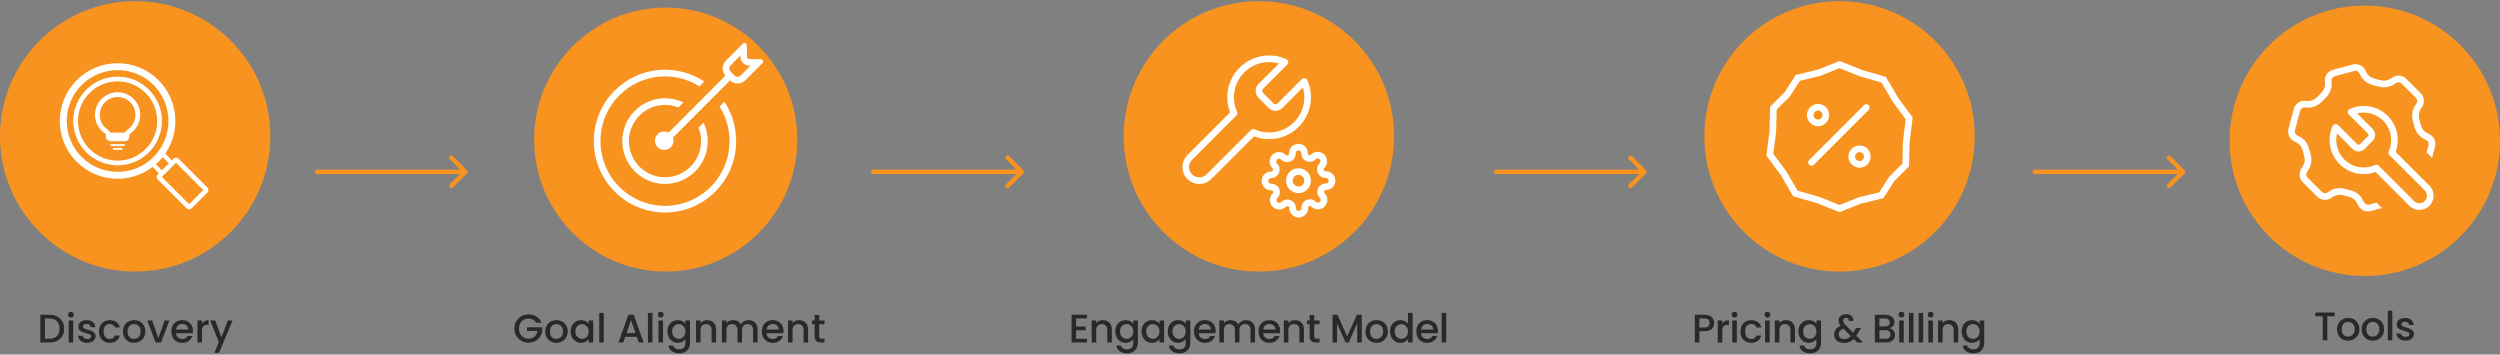 <svg width="1128" height="160" viewBox="0 0 1128 160" fill="none" xmlns="http://www.w3.org/2000/svg">
<rect x="0" y="0" width="1128" height="160" fill="#808080" stroke="none"/>
<circle cx="61" cy="61.525" r="61" fill="#F89320"/>
<path d="M76.514 54.589C76.514 67.54 66.015 78.039 53.064 78.039C40.113 78.039 29.614 67.54 29.614 54.589C29.614 41.638 40.113 31.139 53.064 31.139C66.015 31.139 76.514 41.638 76.514 54.589ZM53.064 80.153C67.182 80.153 78.628 68.708 78.628 54.589C78.628 40.471 67.182 29.025 53.064 29.025C38.945 29.025 27.5 40.471 27.5 54.589C27.5 68.708 38.945 80.153 53.064 80.153Z" fill="white" stroke="white"/>
<path d="M71.194 54.589C71.194 64.602 63.077 72.719 53.064 72.719C43.051 72.719 34.934 64.602 34.934 54.589C34.934 44.576 43.051 36.459 53.064 36.459C63.077 36.459 71.194 44.576 71.194 54.589ZM53.064 74.333C63.968 74.333 72.808 65.493 72.808 54.589C72.808 43.684 63.968 34.845 53.064 34.845C42.159 34.845 33.32 43.684 33.32 54.589C33.32 65.493 42.159 74.333 53.064 74.333Z" fill="white" stroke="white" stroke-width="0.5"/>
<path d="M85.335 92.484L72.692 79.841L79.428 73.105L92.071 85.748L85.335 92.484ZM71.374 78.876C70.842 79.409 70.842 80.273 71.374 80.805L84.371 93.802C84.904 94.335 85.767 94.335 86.3 93.802L93.389 86.713C93.922 86.18 93.922 85.317 93.389 84.784L80.392 71.787C79.86 71.255 78.996 71.255 78.463 71.787L71.374 78.876Z" fill="white" stroke="white" stroke-width="0.5"/>
<path d="M68.936 73.004L68.794 72.863L68.653 73.004L67.865 73.792L67.724 73.934L67.865 74.075L72.679 78.889L72.82 79.03L72.962 78.889L73.75 78.101L73.891 77.96L73.75 77.818L68.936 73.004ZM77.18 74.388L77.322 74.529L77.463 74.388L78.251 73.6L78.392 73.459L78.251 73.317L73.437 68.503L73.295 68.362L73.154 68.503L72.366 69.291L72.225 69.433L72.366 69.574L77.18 74.388Z" fill="white" stroke="white" stroke-width="0.4"/>
<path fill-rule="evenodd" clip-rule="evenodd" d="M57.94 59.092C60.288 57.517 61.831 54.841 61.831 51.804C61.831 46.962 57.906 43.037 53.064 43.037C48.222 43.037 44.297 46.962 44.297 51.804C44.297 54.841 45.84 57.517 48.188 59.092C48.778 59.487 49.206 60.157 49.206 60.934V61.624C49.206 62.011 49.52 62.325 49.908 62.325H56.22C56.607 62.325 56.922 62.011 56.922 61.624V60.934C56.922 60.157 57.35 59.487 57.94 59.092ZM58.331 59.674C57.906 59.959 57.623 60.423 57.623 60.934V61.624C57.623 62.398 56.995 63.026 56.22 63.026H49.908C49.133 63.026 48.505 62.398 48.505 61.624V60.934C48.505 60.423 48.222 59.959 47.797 59.674C45.263 57.975 43.595 55.084 43.595 51.804C43.595 46.575 47.835 42.336 53.064 42.336C58.293 42.336 62.532 46.575 62.532 51.804C62.532 55.084 60.865 57.975 58.331 59.674Z" fill="white"/>
<path d="M58.594 60.067C58.281 60.277 58.096 60.603 58.096 60.935V61.624C58.096 62.66 57.256 63.499 56.22 63.499H49.908C48.872 63.499 48.032 62.66 48.032 61.624V60.935C48.032 60.603 47.847 60.277 47.534 60.067M58.594 60.067H47.534M58.594 60.067C61.254 58.284 63.005 55.249 63.005 51.805C63.005 46.314 58.554 41.863 53.064 41.863C47.574 41.863 43.123 46.314 43.123 51.805C43.123 55.249 44.875 58.284 47.534 60.067M58.594 60.067H47.534M47.936 59.467L47.812 59.652L47.936 59.467C45.469 57.812 43.846 54.998 43.846 51.805C43.846 46.713 47.973 42.586 53.064 42.586C58.155 42.586 62.283 46.713 62.283 51.805C62.283 54.998 60.659 57.812 58.192 59.467C57.708 59.791 57.373 60.328 57.373 60.935V61.624C57.373 62.261 56.857 62.777 56.22 62.777H49.908C49.271 62.777 48.755 62.261 48.755 61.624V60.935C48.755 60.328 48.42 59.791 47.936 59.467ZM61.358 51.805C61.358 54.677 59.9 57.209 57.677 58.699C56.976 59.169 56.449 59.976 56.449 60.935V61.624C56.449 61.75 56.346 61.852 56.22 61.852H49.908C49.782 61.852 49.679 61.75 49.679 61.624V60.935C49.679 59.976 49.152 59.169 48.451 58.699C46.228 57.209 44.77 54.677 44.77 51.805C44.77 47.224 48.483 43.51 53.064 43.51C57.645 43.51 61.358 47.224 61.358 51.805ZM58.08 59.299C60.494 57.681 62.081 54.928 62.081 51.805C62.081 46.825 58.044 42.787 53.064 42.787C48.084 42.787 44.047 46.825 44.047 51.805C44.047 54.928 45.634 57.681 48.048 59.299C48.58 59.656 48.956 60.252 48.956 60.935V61.624C48.956 62.149 49.382 62.575 49.908 62.575H56.22C56.746 62.575 57.172 62.149 57.172 61.624V60.935C57.172 60.252 57.548 59.656 58.08 59.299Z" fill="white" stroke="white" stroke-width="0.5"/>
<path fill-rule="evenodd" clip-rule="evenodd" d="M49.908 65.43C49.908 65.236 50.065 65.079 50.258 65.079H55.87C56.063 65.079 56.22 65.236 56.22 65.43C56.22 65.624 56.063 65.781 55.87 65.781H50.258C50.065 65.781 49.908 65.624 49.908 65.43Z" fill="white"/>
<path fill-rule="evenodd" clip-rule="evenodd" d="M49.796 65.429C49.796 65.174 50.003 64.967 50.258 64.967H55.87C56.125 64.967 56.332 65.174 56.332 65.429C56.332 65.684 56.125 65.891 55.87 65.891H50.258C50.003 65.891 49.796 65.684 49.796 65.429ZM50.258 65.19C50.126 65.19 50.019 65.297 50.019 65.429C50.019 65.561 50.126 65.668 50.258 65.668H55.87C56.002 65.668 56.109 65.561 56.109 65.429C56.109 65.297 56.002 65.19 55.87 65.19H50.258Z" fill="white"/>
<path fill-rule="evenodd" clip-rule="evenodd" d="M50.96 67.183C50.96 66.989 51.117 66.832 51.311 66.832H54.818C55.011 66.832 55.168 66.989 55.168 67.183C55.168 67.376 55.011 67.533 54.818 67.533H51.311C51.117 67.533 50.96 67.376 50.96 67.183Z" fill="white"/>
<path fill-rule="evenodd" clip-rule="evenodd" d="M50.849 67.182C50.849 66.927 51.056 66.72 51.311 66.72H54.818C55.073 66.72 55.28 66.927 55.28 67.182C55.28 67.437 55.073 67.644 54.818 67.644H51.311C51.056 67.644 50.849 67.437 50.849 67.182ZM51.311 66.942C51.179 66.942 51.071 67.05 51.071 67.182C51.071 67.314 51.179 67.421 51.311 67.421H54.818C54.95 67.421 55.057 67.314 55.057 67.182C55.057 67.05 54.95 66.942 54.818 66.942H51.311Z" fill="white"/>
<path d="M22.306 142.015C23.638 142.015 24.802 142.273 25.798 142.789C26.806 143.293 27.58 144.025 28.12 144.985C28.672 145.933 28.948 147.043 28.948 148.315C28.948 149.587 28.672 150.691 28.12 151.627C27.58 152.563 26.806 153.283 25.798 153.787C24.802 154.279 23.638 154.525 22.306 154.525H18.22V142.015H22.306ZM22.306 152.851C23.77 152.851 24.892 152.455 25.672 151.663C26.452 150.871 26.842 149.755 26.842 148.315C26.842 146.863 26.452 145.729 25.672 144.913C24.892 144.097 23.77 143.689 22.306 143.689H20.272V152.851H22.306ZM32.026 143.293C31.654 143.293 31.342 143.167 31.09 142.915C30.838 142.663 30.712 142.351 30.712 141.979C30.712 141.607 30.838 141.295 31.09 141.043C31.342 140.791 31.654 140.665 32.026 140.665C32.386 140.665 32.692 140.791 32.944 141.043C33.196 141.295 33.322 141.607 33.322 141.979C33.322 142.351 33.196 142.663 32.944 142.915C32.692 143.167 32.386 143.293 32.026 143.293ZM33.034 144.607V154.525H30.982V144.607H33.034ZM39.328 154.687C38.548 154.687 37.846 154.549 37.222 154.273C36.61 153.985 36.124 153.601 35.764 153.121C35.404 152.629 35.212 152.083 35.188 151.483H37.312C37.348 151.903 37.546 152.257 37.906 152.545C38.278 152.821 38.74 152.959 39.292 152.959C39.868 152.959 40.312 152.851 40.624 152.635C40.948 152.407 41.11 152.119 41.11 151.771C41.11 151.399 40.93 151.123 40.57 150.943C40.222 150.763 39.664 150.565 38.896 150.349C38.152 150.145 37.546 149.947 37.078 149.755C36.61 149.563 36.202 149.269 35.854 148.873C35.518 148.477 35.35 147.955 35.35 147.307C35.35 146.779 35.506 146.299 35.818 145.867C36.13 145.423 36.574 145.075 37.15 144.823C37.738 144.571 38.41 144.445 39.166 144.445C40.294 144.445 41.2 144.733 41.884 145.309C42.58 145.873 42.952 146.647 43 147.631H40.948C40.912 147.187 40.732 146.833 40.408 146.569C40.084 146.305 39.646 146.173 39.094 146.173C38.554 146.173 38.14 146.275 37.852 146.479C37.564 146.683 37.42 146.953 37.42 147.289C37.42 147.553 37.516 147.775 37.708 147.955C37.9 148.135 38.134 148.279 38.41 148.387C38.686 148.483 39.094 148.609 39.634 148.765C40.354 148.957 40.942 149.155 41.398 149.359C41.866 149.551 42.268 149.839 42.604 150.223C42.94 150.607 43.114 151.117 43.126 151.753C43.126 152.317 42.97 152.821 42.658 153.265C42.346 153.709 41.902 154.057 41.326 154.309C40.762 154.561 40.096 154.687 39.328 154.687ZM44.659 149.557C44.659 148.537 44.863 147.643 45.271 146.875C45.691 146.095 46.267 145.495 46.999 145.075C47.731 144.655 48.571 144.445 49.519 144.445C50.719 144.445 51.709 144.733 52.489 145.309C53.281 145.873 53.815 146.683 54.091 147.739H51.877C51.697 147.247 51.409 146.863 51.013 146.587C50.617 146.311 50.119 146.173 49.519 146.173C48.679 146.173 48.007 146.473 47.503 147.073C47.011 147.661 46.765 148.489 46.765 149.557C46.765 150.625 47.011 151.459 47.503 152.059C48.007 152.659 48.679 152.959 49.519 152.959C50.707 152.959 51.493 152.437 51.877 151.393H54.091C53.803 152.401 53.263 153.205 52.471 153.805C51.679 154.393 50.695 154.687 49.519 154.687C48.571 154.687 47.731 154.477 46.999 154.057C46.267 153.625 45.691 153.025 45.271 152.257C44.863 151.477 44.659 150.577 44.659 149.557ZM60.438 154.687C59.502 154.687 58.656 154.477 57.9 154.057C57.144 153.625 56.55 153.025 56.118 152.257C55.686 151.477 55.47 150.577 55.47 149.557C55.47 148.549 55.692 147.655 56.136 146.875C56.58 146.095 57.186 145.495 57.954 145.075C58.722 144.655 59.58 144.445 60.528 144.445C61.476 144.445 62.334 144.655 63.102 145.075C63.87 145.495 64.476 146.095 64.92 146.875C65.364 147.655 65.586 148.549 65.586 149.557C65.586 150.565 65.358 151.459 64.902 152.239C64.446 153.019 63.822 153.625 63.03 154.057C62.25 154.477 61.386 154.687 60.438 154.687ZM60.438 152.905C60.966 152.905 61.458 152.779 61.914 152.527C62.382 152.275 62.76 151.897 63.048 151.393C63.336 150.889 63.48 150.277 63.48 149.557C63.48 148.837 63.342 148.231 63.066 147.739C62.79 147.235 62.424 146.857 61.968 146.605C61.512 146.353 61.02 146.227 60.492 146.227C59.964 146.227 59.472 146.353 59.016 146.605C58.572 146.857 58.218 147.235 57.954 147.739C57.69 148.231 57.558 148.837 57.558 149.557C57.558 150.625 57.828 151.453 58.368 152.041C58.92 152.617 59.61 152.905 60.438 152.905ZM71.449 152.689L74.257 144.607H76.435L72.655 154.525H70.207L66.445 144.607H68.641L71.449 152.689ZM87.076 149.323C87.076 149.695 87.052 150.031 87.004 150.331H79.426C79.486 151.123 79.78 151.759 80.308 152.239C80.836 152.719 81.484 152.959 82.252 152.959C83.356 152.959 84.136 152.497 84.592 151.573H86.806C86.506 152.485 85.96 153.235 85.168 153.823C84.388 154.399 83.416 154.687 82.252 154.687C81.304 154.687 80.452 154.477 79.696 154.057C78.952 153.625 78.364 153.025 77.932 152.257C77.512 151.477 77.302 150.577 77.302 149.557C77.302 148.537 77.506 147.643 77.914 146.875C78.334 146.095 78.916 145.495 79.66 145.075C80.416 144.655 81.28 144.445 82.252 144.445C83.188 144.445 84.022 144.649 84.754 145.057C85.486 145.465 86.056 146.041 86.464 146.785C86.872 147.517 87.076 148.363 87.076 149.323ZM84.934 148.675C84.922 147.919 84.652 147.313 84.124 146.857C83.596 146.401 82.942 146.173 82.162 146.173C81.454 146.173 80.848 146.401 80.344 146.857C79.84 147.301 79.54 147.907 79.444 148.675H84.934ZM91.147 146.047C91.447 145.543 91.843 145.153 92.335 144.877C92.839 144.589 93.433 144.445 94.117 144.445V146.569H93.595C92.791 146.569 92.179 146.773 91.759 147.181C91.351 147.589 91.147 148.297 91.147 149.305V154.525H89.095V144.607H91.147V146.047ZM104.931 144.607L98.847 159.187H96.723L98.739 154.363L94.833 144.607H97.119L99.909 152.167L102.807 144.607H104.931Z" fill="#292929"/>
<ellipse cx="300.369" cy="62.977" rx="59.37" ry="59.547" fill="#F89320"/>
<path fill-rule="evenodd" clip-rule="evenodd" d="M329.651 32.321L331.393 34.067C332.172 34.849 333.437 34.849 334.217 34.067L338.632 29.639L337.966 29.62C335.848 29.561 334.144 27.852 334.085 25.727L334.067 25.059L329.651 29.488C328.872 30.27 328.872 31.538 329.651 32.321ZM333.952 20.926L327.533 27.363C325.675 29.227 325.588 32.193 327.271 34.161L301.697 59.811C300.113 58.942 298.086 59.181 296.744 60.526C295.114 62.161 295.114 64.812 296.744 66.448C298.375 68.083 301.018 68.083 302.648 66.448C303.818 65.275 304.148 63.579 303.64 62.111L329.38 36.294C331.337 38.146 334.42 38.112 336.335 36.191L342.753 29.754L342.804 29.703L343.283 29.223L344.029 28.474C344.649 27.853 344.227 26.789 343.351 26.765L342.296 26.735L341.619 26.716L341.547 26.714L338.05 26.616C337.52 26.602 337.094 26.175 337.08 25.643L336.982 22.135L336.98 22.064L336.961 21.385L336.932 20.326C336.907 19.448 335.847 19.025 335.227 19.646L334.481 20.395L334.002 20.875L333.952 20.926ZM277.336 40.888C288.324 29.868 305.291 28.501 317.761 36.788L315.595 38.961C304.339 31.82 289.267 33.171 279.454 43.013C268.081 54.42 268.081 72.914 279.454 84.321C290.827 95.728 309.267 95.728 320.64 84.321C330.453 74.48 331.799 59.362 324.68 48.072L326.846 45.899C335.108 58.407 333.746 75.425 322.758 86.446C310.215 99.026 289.879 99.026 277.336 86.446C264.793 73.865 264.793 53.468 277.336 40.888ZM286.421 49.998C292.354 44.047 301.194 42.788 308.357 46.22L306.083 48.501C300.224 46.158 293.282 47.366 288.539 52.123C282.183 58.498 282.183 68.834 288.539 75.208C294.895 81.583 305.2 81.583 311.556 75.208C316.298 70.452 317.502 63.489 315.167 57.613L317.441 55.332C320.863 62.517 319.607 71.382 313.674 77.333C306.148 84.881 293.946 84.881 286.421 77.333C278.895 69.785 278.895 57.547 286.421 49.998Z" fill="white"/>
<path d="M241.828 145.615C241.504 144.991 241.054 144.523 240.478 144.211C239.902 143.887 239.236 143.725 238.48 143.725C237.652 143.725 236.914 143.911 236.266 144.283C235.618 144.655 235.108 145.183 234.736 145.867C234.376 146.551 234.196 147.343 234.196 148.243C234.196 149.143 234.376 149.941 234.736 150.637C235.108 151.321 235.618 151.849 236.266 152.221C236.914 152.593 237.652 152.779 238.48 152.779C239.596 152.779 240.502 152.467 241.198 151.843C241.894 151.219 242.32 150.373 242.476 149.305H237.778V147.667H244.672V149.269C244.54 150.241 244.192 151.135 243.628 151.951C243.076 152.767 242.35 153.421 241.45 153.913C240.562 154.393 239.572 154.633 238.48 154.633C237.304 154.633 236.23 154.363 235.258 153.823C234.286 153.271 233.512 152.509 232.936 151.537C232.372 150.565 232.09 149.467 232.09 148.243C232.09 147.019 232.372 145.921 232.936 144.949C233.512 143.977 234.286 143.221 235.258 142.681C236.242 142.129 237.316 141.853 238.48 141.853C239.812 141.853 240.994 142.183 242.026 142.843C243.07 143.491 243.826 144.415 244.294 145.615H241.828ZM250.998 154.687C250.062 154.687 249.216 154.477 248.46 154.057C247.704 153.625 247.11 153.025 246.678 152.257C246.246 151.477 246.03 150.577 246.03 149.557C246.03 148.549 246.252 147.655 246.696 146.875C247.14 146.095 247.746 145.495 248.514 145.075C249.282 144.655 250.14 144.445 251.088 144.445C252.036 144.445 252.894 144.655 253.662 145.075C254.43 145.495 255.036 146.095 255.48 146.875C255.924 147.655 256.146 148.549 256.146 149.557C256.146 150.565 255.918 151.459 255.462 152.239C255.006 153.019 254.382 153.625 253.59 154.057C252.81 154.477 251.946 154.687 250.998 154.687ZM250.998 152.905C251.526 152.905 252.018 152.779 252.474 152.527C252.942 152.275 253.32 151.897 253.608 151.393C253.896 150.889 254.04 150.277 254.04 149.557C254.04 148.837 253.902 148.231 253.626 147.739C253.35 147.235 252.984 146.857 252.528 146.605C252.072 146.353 251.58 146.227 251.052 146.227C250.524 146.227 250.032 146.353 249.576 146.605C249.132 146.857 248.778 147.235 248.514 147.739C248.25 148.231 248.118 148.837 248.118 149.557C248.118 150.625 248.388 151.453 248.928 152.041C249.48 152.617 250.17 152.905 250.998 152.905ZM257.49 149.521C257.49 148.525 257.694 147.643 258.102 146.875C258.522 146.107 259.086 145.513 259.794 145.093C260.514 144.661 261.306 144.445 262.17 144.445C262.95 144.445 263.628 144.601 264.204 144.913C264.792 145.213 265.26 145.591 265.608 146.047V144.607H267.678V154.525H265.608V153.049C265.26 153.517 264.786 153.907 264.186 154.219C263.586 154.531 262.902 154.687 262.134 154.687C261.282 154.687 260.502 154.471 259.794 154.039C259.086 153.595 258.522 152.983 258.102 152.203C257.694 151.411 257.49 150.517 257.49 149.521ZM265.608 149.557C265.608 148.873 265.464 148.279 265.176 147.775C264.9 147.271 264.534 146.887 264.078 146.623C263.622 146.359 263.13 146.227 262.602 146.227C262.074 146.227 261.582 146.359 261.126 146.623C260.67 146.875 260.298 147.253 260.01 147.757C259.734 148.249 259.596 148.837 259.596 149.521C259.596 150.205 259.734 150.805 260.01 151.321C260.298 151.837 260.67 152.233 261.126 152.509C261.594 152.773 262.086 152.905 262.602 152.905C263.13 152.905 263.622 152.773 264.078 152.509C264.534 152.245 264.9 151.861 265.176 151.357C265.464 150.841 265.608 150.241 265.608 149.557ZM272.425 141.205V154.525H270.373V141.205H272.425ZM287.337 151.969H282.099L281.199 154.525H279.057L283.539 141.997H285.915L290.397 154.525H288.237L287.337 151.969ZM286.761 150.295L284.727 144.481L282.675 150.295H286.761ZM294.398 141.205V154.525H292.346V141.205H294.398ZM298.136 143.293C297.764 143.293 297.452 143.167 297.2 142.915C296.948 142.663 296.822 142.351 296.822 141.979C296.822 141.607 296.948 141.295 297.2 141.043C297.452 140.791 297.764 140.665 298.136 140.665C298.496 140.665 298.802 140.791 299.054 141.043C299.306 141.295 299.432 141.607 299.432 141.979C299.432 142.351 299.306 142.663 299.054 142.915C298.802 143.167 298.496 143.293 298.136 143.293ZM299.144 144.607V154.525H297.092V144.607H299.144ZM305.834 144.445C306.602 144.445 307.28 144.601 307.868 144.913C308.468 145.213 308.936 145.591 309.272 146.047V144.607H311.342V154.687C311.342 155.599 311.15 156.409 310.766 157.117C310.382 157.837 309.824 158.401 309.092 158.809C308.372 159.217 307.508 159.421 306.5 159.421C305.156 159.421 304.04 159.103 303.152 158.467C302.264 157.843 301.76 156.991 301.64 155.911H303.674C303.83 156.427 304.16 156.841 304.664 157.153C305.18 157.477 305.792 157.639 306.5 157.639C307.328 157.639 307.994 157.387 308.498 156.883C309.014 156.379 309.272 155.647 309.272 154.687V153.031C308.924 153.499 308.45 153.895 307.85 154.219C307.262 154.531 306.59 154.687 305.834 154.687C304.97 154.687 304.178 154.471 303.458 154.039C302.75 153.595 302.186 152.983 301.766 152.203C301.358 151.411 301.154 150.517 301.154 149.521C301.154 148.525 301.358 147.643 301.766 146.875C302.186 146.107 302.75 145.513 303.458 145.093C304.178 144.661 304.97 144.445 305.834 144.445ZM309.272 149.557C309.272 148.873 309.128 148.279 308.84 147.775C308.564 147.271 308.198 146.887 307.742 146.623C307.286 146.359 306.794 146.227 306.266 146.227C305.738 146.227 305.246 146.359 304.79 146.623C304.334 146.875 303.962 147.253 303.674 147.757C303.398 148.249 303.26 148.837 303.26 149.521C303.26 150.205 303.398 150.805 303.674 151.321C303.962 151.837 304.334 152.233 304.79 152.509C305.258 152.773 305.75 152.905 306.266 152.905C306.794 152.905 307.286 152.773 307.742 152.509C308.198 152.245 308.564 151.861 308.84 151.357C309.128 150.841 309.272 150.241 309.272 149.557ZM319.042 144.445C319.822 144.445 320.518 144.607 321.13 144.931C321.754 145.255 322.24 145.735 322.588 146.371C322.936 147.007 323.11 147.775 323.11 148.675V154.525H321.076V148.981C321.076 148.093 320.854 147.415 320.41 146.947C319.966 146.467 319.36 146.227 318.592 146.227C317.824 146.227 317.212 146.467 316.756 146.947C316.312 147.415 316.09 148.093 316.09 148.981V154.525H314.038V144.607H316.09V145.741C316.426 145.333 316.852 145.015 317.368 144.787C317.896 144.559 318.454 144.445 319.042 144.445ZM337.733 144.445C338.513 144.445 339.209 144.607 339.821 144.931C340.445 145.255 340.931 145.735 341.279 146.371C341.639 147.007 341.819 147.775 341.819 148.675V154.525H339.785V148.981C339.785 148.093 339.563 147.415 339.119 146.947C338.675 146.467 338.069 146.227 337.301 146.227C336.533 146.227 335.921 146.467 335.465 146.947C335.021 147.415 334.799 148.093 334.799 148.981V154.525H332.765V148.981C332.765 148.093 332.543 147.415 332.099 146.947C331.655 146.467 331.049 146.227 330.281 146.227C329.513 146.227 328.901 146.467 328.445 146.947C328.001 147.415 327.779 148.093 327.779 148.981V154.525H325.727V144.607H327.779V145.741C328.115 145.333 328.541 145.015 329.057 144.787C329.573 144.559 330.125 144.445 330.713 144.445C331.505 144.445 332.213 144.613 332.837 144.949C333.461 145.285 333.941 145.771 334.277 146.407C334.577 145.807 335.045 145.333 335.681 144.985C336.317 144.625 337.001 144.445 337.733 144.445ZM353.52 149.323C353.52 149.695 353.496 150.031 353.448 150.331H345.87C345.93 151.123 346.224 151.759 346.752 152.239C347.28 152.719 347.928 152.959 348.696 152.959C349.8 152.959 350.58 152.497 351.036 151.573H353.25C352.95 152.485 352.404 153.235 351.612 153.823C350.832 154.399 349.86 154.687 348.696 154.687C347.748 154.687 346.896 154.477 346.14 154.057C345.396 153.625 344.808 153.025 344.376 152.257C343.956 151.477 343.746 150.577 343.746 149.557C343.746 148.537 343.95 147.643 344.358 146.875C344.778 146.095 345.36 145.495 346.104 145.075C346.86 144.655 347.724 144.445 348.696 144.445C349.632 144.445 350.466 144.649 351.198 145.057C351.93 145.465 352.5 146.041 352.908 146.785C353.316 147.517 353.52 148.363 353.52 149.323ZM351.378 148.675C351.366 147.919 351.096 147.313 350.568 146.857C350.04 146.401 349.386 146.173 348.606 146.173C347.898 146.173 347.292 146.401 346.788 146.857C346.284 147.301 345.984 147.907 345.888 148.675H351.378ZM360.543 144.445C361.323 144.445 362.019 144.607 362.631 144.931C363.255 145.255 363.741 145.735 364.089 146.371C364.437 147.007 364.611 147.775 364.611 148.675V154.525H362.577V148.981C362.577 148.093 362.355 147.415 361.911 146.947C361.467 146.467 360.861 146.227 360.093 146.227C359.325 146.227 358.713 146.467 358.257 146.947C357.813 147.415 357.591 148.093 357.591 148.981V154.525H355.539V144.607H357.591V145.741C357.927 145.333 358.353 145.015 358.869 144.787C359.397 144.559 359.955 144.445 360.543 144.445ZM369.623 146.281V151.771C369.623 152.143 369.707 152.413 369.875 152.581C370.055 152.737 370.355 152.815 370.775 152.815H372.035V154.525H370.415C369.491 154.525 368.783 154.309 368.291 153.877C367.799 153.445 367.553 152.743 367.553 151.771V146.281H366.383V144.607H367.553V142.141H369.623V144.607H372.035V146.281H369.623Z" fill="#292929"/>
<circle cx="568" cy="61.525" r="61" fill="#F89320"/>
<path d="M585.875 85.65C588.153 85.65 590 83.804 590 81.525C590 79.247 588.153 77.4 585.875 77.4C583.597 77.4 581.75 79.247 581.75 81.525C581.75 83.804 583.597 85.65 585.875 85.65Z" stroke="white" stroke-width="3" stroke-linecap="round" stroke-linejoin="round"/>
<path d="M596.05 85.65C595.867 86.065 595.812 86.525 595.893 86.971C595.974 87.417 596.187 87.829 596.504 88.153L596.586 88.235C596.842 88.491 597.045 88.794 597.183 89.128C597.322 89.462 597.393 89.82 597.393 90.181C597.393 90.542 597.322 90.9 597.183 91.234C597.045 91.568 596.842 91.871 596.586 92.127C596.331 92.382 596.028 92.585 595.694 92.724C595.36 92.862 595.002 92.933 594.641 92.933C594.279 92.933 593.921 92.862 593.588 92.724C593.254 92.585 592.95 92.382 592.695 92.127L592.613 92.044C592.288 91.727 591.877 91.514 591.431 91.434C590.985 91.353 590.525 91.407 590.11 91.59C589.703 91.765 589.356 92.054 589.112 92.423C588.868 92.792 588.737 93.224 588.735 93.667V93.9C588.735 94.63 588.445 95.329 587.93 95.845C587.414 96.361 586.714 96.65 585.985 96.65C585.256 96.65 584.556 96.361 584.04 95.845C583.525 95.329 583.235 94.63 583.235 93.9V93.777C583.224 93.322 583.077 92.88 582.812 92.51C582.547 92.14 582.177 91.858 581.75 91.7C581.335 91.517 580.875 91.463 580.429 91.544C579.983 91.624 579.572 91.837 579.248 92.154L579.165 92.237C578.91 92.492 578.606 92.695 578.272 92.834C577.939 92.972 577.581 93.043 577.219 93.043C576.858 93.043 576.5 92.972 576.166 92.834C575.832 92.695 575.529 92.492 575.274 92.237C575.018 91.981 574.815 91.678 574.677 91.344C574.538 91.01 574.467 90.652 574.467 90.291C574.467 89.93 574.538 89.572 574.677 89.238C574.815 88.904 575.018 88.601 575.274 88.345L575.356 88.263C575.673 87.939 575.886 87.527 575.967 87.081C576.048 86.635 575.993 86.175 575.81 85.76C575.636 85.354 575.346 85.007 574.977 84.763C574.608 84.518 574.176 84.387 573.734 84.385H573.5C572.771 84.385 572.071 84.096 571.555 83.58C571.04 83.064 570.75 82.365 570.75 81.635C570.75 80.906 571.04 80.207 571.555 79.691C572.071 79.175 572.771 78.885 573.5 78.885H573.624C574.079 78.875 574.52 78.727 574.891 78.463C575.261 78.198 575.543 77.828 575.7 77.4C575.883 76.986 575.938 76.526 575.857 76.08C575.776 75.633 575.563 75.222 575.246 74.898L575.164 74.815C574.908 74.56 574.705 74.257 574.567 73.923C574.428 73.589 574.357 73.231 574.357 72.87C574.357 72.508 574.428 72.15 574.567 71.817C574.705 71.483 574.908 71.18 575.164 70.924C575.419 70.668 575.722 70.466 576.056 70.327C576.39 70.189 576.748 70.118 577.109 70.118C577.471 70.118 577.829 70.189 578.162 70.327C578.496 70.466 578.8 70.668 579.055 70.924L579.138 71.007C579.462 71.324 579.873 71.536 580.319 71.617C580.765 71.698 581.225 71.643 581.64 71.46H581.75C582.157 71.286 582.504 70.997 582.748 70.628C582.992 70.259 583.123 69.827 583.125 69.384V69.15C583.125 68.421 583.415 67.722 583.93 67.206C584.446 66.69 585.146 66.4 585.875 66.4C586.604 66.4 587.304 66.69 587.82 67.206C588.335 67.722 588.625 68.421 588.625 69.15V69.274C588.627 69.717 588.758 70.149 589.002 70.518C589.246 70.887 589.593 71.176 590 71.35C590.415 71.533 590.875 71.588 591.321 71.507C591.767 71.426 592.178 71.214 592.503 70.897L592.585 70.814C592.84 70.558 593.144 70.356 593.478 70.217C593.811 70.079 594.169 70.008 594.531 70.008C594.892 70.008 595.25 70.079 595.584 70.217C595.918 70.356 596.221 70.558 596.476 70.814C596.732 71.07 596.935 71.373 597.073 71.707C597.212 72.04 597.283 72.398 597.283 72.76C597.283 73.121 597.212 73.479 597.073 73.813C596.935 74.147 596.732 74.45 596.476 74.705L596.394 74.788C596.077 75.112 595.864 75.523 595.783 75.97C595.702 76.416 595.757 76.876 595.94 77.29V77.4C596.114 77.807 596.404 78.154 596.773 78.398C597.142 78.642 597.574 78.774 598.016 78.775H598.25C598.979 78.775 599.679 79.065 600.195 79.581C600.71 80.097 601 80.796 601 81.525C601 82.255 600.71 82.954 600.195 83.47C599.679 83.986 598.979 84.275 598.25 84.275H598.126C597.684 84.277 597.252 84.408 596.883 84.653C596.514 84.897 596.224 85.244 596.05 85.65Z" stroke="white" stroke-width="3" stroke-linecap="round" stroke-linejoin="round"/>
<path d="M568.863 38.98C568.333 39.521 568.036 40.248 568.036 41.006C568.036 41.763 568.333 42.491 568.863 43.032L573.494 47.662C574.035 48.192 574.762 48.489 575.52 48.489C576.277 48.489 577.004 48.192 577.545 47.662L588.456 36.752C589.911 39.968 590.351 43.55 589.719 47.023C589.086 50.495 587.41 53.693 584.914 56.188C582.418 58.684 579.221 60.36 575.749 60.993C572.276 61.626 568.693 61.185 565.477 59.73L545.48 79.727C544.329 80.879 542.767 81.525 541.139 81.525C539.511 81.525 537.949 80.879 536.798 79.727C535.647 78.576 535 77.014 535 75.386C535 73.758 535.647 72.197 536.798 71.045L556.796 51.048C555.34 47.832 554.9 44.249 555.532 40.777C556.165 37.304 557.841 34.107 560.337 31.611C562.833 29.115 566.03 27.439 569.503 26.807C572.975 26.174 576.558 26.614 579.774 28.07L568.892 38.951L568.863 38.98Z" stroke="white" stroke-width="3" stroke-linecap="round" stroke-linejoin="round"/>
<path d="M485.543 143.671V147.343H489.863V149.017H485.543V152.851H490.403V154.525H483.491V141.997H490.403V143.671H485.543ZM497.575 144.445C498.355 144.445 499.051 144.607 499.663 144.931C500.287 145.255 500.773 145.735 501.121 146.371C501.469 147.007 501.643 147.775 501.643 148.675V154.525H499.609V148.981C499.609 148.093 499.387 147.415 498.943 146.947C498.499 146.467 497.893 146.227 497.125 146.227C496.357 146.227 495.745 146.467 495.289 146.947C494.845 147.415 494.623 148.093 494.623 148.981V154.525H492.571V144.607H494.623V145.741C494.959 145.333 495.385 145.015 495.901 144.787C496.429 144.559 496.987 144.445 497.575 144.445ZM507.896 144.445C508.664 144.445 509.342 144.601 509.93 144.913C510.53 145.213 510.998 145.591 511.334 146.047V144.607H513.404V154.687C513.404 155.599 513.212 156.409 512.828 157.117C512.444 157.837 511.886 158.401 511.154 158.809C510.434 159.217 509.57 159.421 508.562 159.421C507.218 159.421 506.102 159.103 505.214 158.467C504.326 157.843 503.822 156.991 503.702 155.911H505.736C505.892 156.427 506.222 156.841 506.726 157.153C507.242 157.477 507.854 157.639 508.562 157.639C509.39 157.639 510.056 157.387 510.56 156.883C511.076 156.379 511.334 155.647 511.334 154.687V153.031C510.986 153.499 510.512 153.895 509.912 154.219C509.324 154.531 508.652 154.687 507.896 154.687C507.032 154.687 506.24 154.471 505.52 154.039C504.812 153.595 504.248 152.983 503.828 152.203C503.42 151.411 503.216 150.517 503.216 149.521C503.216 148.525 503.42 147.643 503.828 146.875C504.248 146.107 504.812 145.513 505.52 145.093C506.24 144.661 507.032 144.445 507.896 144.445ZM511.334 149.557C511.334 148.873 511.19 148.279 510.902 147.775C510.626 147.271 510.26 146.887 509.804 146.623C509.348 146.359 508.856 146.227 508.328 146.227C507.8 146.227 507.308 146.359 506.852 146.623C506.396 146.875 506.024 147.253 505.736 147.757C505.46 148.249 505.322 148.837 505.322 149.521C505.322 150.205 505.46 150.805 505.736 151.321C506.024 151.837 506.396 152.233 506.852 152.509C507.32 152.773 507.812 152.905 508.328 152.905C508.856 152.905 509.348 152.773 509.804 152.509C510.26 152.245 510.626 151.861 510.902 151.357C511.19 150.841 511.334 150.241 511.334 149.557ZM515.056 149.521C515.056 148.525 515.26 147.643 515.668 146.875C516.088 146.107 516.652 145.513 517.36 145.093C518.08 144.661 518.872 144.445 519.736 144.445C520.516 144.445 521.194 144.601 521.77 144.913C522.358 145.213 522.826 145.591 523.174 146.047V144.607H525.244V154.525H523.174V153.049C522.826 153.517 522.352 153.907 521.752 154.219C521.152 154.531 520.468 154.687 519.7 154.687C518.848 154.687 518.068 154.471 517.36 154.039C516.652 153.595 516.088 152.983 515.668 152.203C515.26 151.411 515.056 150.517 515.056 149.521ZM523.174 149.557C523.174 148.873 523.03 148.279 522.742 147.775C522.466 147.271 522.1 146.887 521.644 146.623C521.188 146.359 520.696 146.227 520.168 146.227C519.64 146.227 519.148 146.359 518.692 146.623C518.236 146.875 517.864 147.253 517.576 147.757C517.3 148.249 517.162 148.837 517.162 149.521C517.162 150.205 517.3 150.805 517.576 151.321C517.864 151.837 518.236 152.233 518.692 152.509C519.16 152.773 519.652 152.905 520.168 152.905C520.696 152.905 521.188 152.773 521.644 152.509C522.1 152.245 522.466 151.861 522.742 151.357C523.03 150.841 523.174 150.241 523.174 149.557ZM531.575 144.445C532.343 144.445 533.021 144.601 533.609 144.913C534.209 145.213 534.677 145.591 535.013 146.047V144.607H537.083V154.687C537.083 155.599 536.891 156.409 536.507 157.117C536.123 157.837 535.565 158.401 534.833 158.809C534.113 159.217 533.249 159.421 532.241 159.421C530.897 159.421 529.781 159.103 528.893 158.467C528.005 157.843 527.501 156.991 527.381 155.911H529.415C529.571 156.427 529.901 156.841 530.405 157.153C530.921 157.477 531.533 157.639 532.241 157.639C533.069 157.639 533.735 157.387 534.239 156.883C534.755 156.379 535.013 155.647 535.013 154.687V153.031C534.665 153.499 534.191 153.895 533.591 154.219C533.003 154.531 532.331 154.687 531.575 154.687C530.711 154.687 529.919 154.471 529.199 154.039C528.491 153.595 527.927 152.983 527.507 152.203C527.099 151.411 526.895 150.517 526.895 149.521C526.895 148.525 527.099 147.643 527.507 146.875C527.927 146.107 528.491 145.513 529.199 145.093C529.919 144.661 530.711 144.445 531.575 144.445ZM535.013 149.557C535.013 148.873 534.869 148.279 534.581 147.775C534.305 147.271 533.939 146.887 533.483 146.623C533.027 146.359 532.535 146.227 532.007 146.227C531.479 146.227 530.987 146.359 530.531 146.623C530.075 146.875 529.703 147.253 529.415 147.757C529.139 148.249 529.001 148.837 529.001 149.521C529.001 150.205 529.139 150.805 529.415 151.321C529.703 151.837 530.075 152.233 530.531 152.509C530.999 152.773 531.491 152.905 532.007 152.905C532.535 152.905 533.027 152.773 533.483 152.509C533.939 152.245 534.305 151.861 534.581 151.357C534.869 150.841 535.013 150.241 535.013 149.557ZM548.508 149.323C548.508 149.695 548.484 150.031 548.436 150.331H540.858C540.918 151.123 541.212 151.759 541.74 152.239C542.268 152.719 542.916 152.959 543.684 152.959C544.788 152.959 545.568 152.497 546.024 151.573H548.238C547.938 152.485 547.392 153.235 546.6 153.823C545.82 154.399 544.848 154.687 543.684 154.687C542.736 154.687 541.884 154.477 541.128 154.057C540.384 153.625 539.796 153.025 539.364 152.257C538.944 151.477 538.734 150.577 538.734 149.557C538.734 148.537 538.938 147.643 539.346 146.875C539.766 146.095 540.348 145.495 541.092 145.075C541.848 144.655 542.712 144.445 543.684 144.445C544.62 144.445 545.454 144.649 546.186 145.057C546.918 145.465 547.488 146.041 547.896 146.785C548.304 147.517 548.508 148.363 548.508 149.323ZM546.366 148.675C546.354 147.919 546.084 147.313 545.556 146.857C545.028 146.401 544.374 146.173 543.594 146.173C542.886 146.173 542.28 146.401 541.776 146.857C541.272 147.301 540.972 147.907 540.876 148.675H546.366ZM562.173 144.445C562.953 144.445 563.649 144.607 564.261 144.931C564.885 145.255 565.371 145.735 565.719 146.371C566.079 147.007 566.259 147.775 566.259 148.675V154.525H564.225V148.981C564.225 148.093 564.003 147.415 563.559 146.947C563.115 146.467 562.509 146.227 561.741 146.227C560.973 146.227 560.361 146.467 559.905 146.947C559.461 147.415 559.239 148.093 559.239 148.981V154.525H557.205V148.981C557.205 148.093 556.983 147.415 556.539 146.947C556.095 146.467 555.489 146.227 554.721 146.227C553.953 146.227 553.341 146.467 552.885 146.947C552.441 147.415 552.219 148.093 552.219 148.981V154.525H550.167V144.607H552.219V145.741C552.555 145.333 552.981 145.015 553.497 144.787C554.013 144.559 554.565 144.445 555.153 144.445C555.945 144.445 556.653 144.613 557.277 144.949C557.901 145.285 558.381 145.771 558.717 146.407C559.017 145.807 559.485 145.333 560.121 144.985C560.757 144.625 561.441 144.445 562.173 144.445ZM577.6 149.323C577.6 149.695 577.576 150.031 577.528 150.331H569.95C570.01 151.123 570.304 151.759 570.832 152.239C571.36 152.719 572.008 152.959 572.776 152.959C573.88 152.959 574.66 152.497 575.116 151.573H577.33C577.03 152.485 576.484 153.235 575.692 153.823C574.912 154.399 573.94 154.687 572.776 154.687C571.828 154.687 570.976 154.477 570.22 154.057C569.476 153.625 568.888 153.025 568.456 152.257C568.036 151.477 567.826 150.577 567.826 149.557C567.826 148.537 568.03 147.643 568.438 146.875C568.858 146.095 569.44 145.495 570.184 145.075C570.94 144.655 571.804 144.445 572.776 144.445C573.712 144.445 574.546 144.649 575.278 145.057C576.01 145.465 576.58 146.041 576.988 146.785C577.396 147.517 577.6 148.363 577.6 149.323ZM575.458 148.675C575.446 147.919 575.176 147.313 574.648 146.857C574.12 146.401 573.466 146.173 572.686 146.173C571.978 146.173 571.372 146.401 570.868 146.857C570.364 147.301 570.064 147.907 569.968 148.675H575.458ZM584.264 144.445C585.044 144.445 585.74 144.607 586.352 144.931C586.976 145.255 587.462 145.735 587.81 146.371C588.158 147.007 588.332 147.775 588.332 148.675V154.525H586.298V148.981C586.298 148.093 586.076 147.415 585.632 146.947C585.188 146.467 584.582 146.227 583.814 146.227C583.046 146.227 582.434 146.467 581.978 146.947C581.534 147.415 581.312 148.093 581.312 148.981V154.525H579.26V144.607H581.312V145.741C581.648 145.333 582.074 145.015 582.59 144.787C583.118 144.559 583.676 144.445 584.264 144.445ZM592.983 146.281V151.771C592.983 152.143 593.067 152.413 593.235 152.581C593.415 152.737 593.715 152.815 594.135 152.815H595.395V154.525H593.775C592.851 154.525 592.143 154.309 591.651 153.877C591.159 153.445 590.913 152.743 590.913 151.771V146.281H589.743V144.607H590.913V142.141H592.983V144.607H595.395V146.281H592.983ZM614.418 142.015V154.525H612.366V145.957L608.55 154.525H607.128L603.294 145.957V154.525H601.242V142.015H603.456L607.848 151.825L612.222 142.015H614.418ZM621.057 154.687C620.121 154.687 619.275 154.477 618.519 154.057C617.763 153.625 617.169 153.025 616.737 152.257C616.305 151.477 616.089 150.577 616.089 149.557C616.089 148.549 616.311 147.655 616.755 146.875C617.199 146.095 617.805 145.495 618.573 145.075C619.341 144.655 620.199 144.445 621.147 144.445C622.095 144.445 622.953 144.655 623.721 145.075C624.489 145.495 625.095 146.095 625.539 146.875C625.983 147.655 626.205 148.549 626.205 149.557C626.205 150.565 625.977 151.459 625.521 152.239C625.065 153.019 624.441 153.625 623.649 154.057C622.869 154.477 622.005 154.687 621.057 154.687ZM621.057 152.905C621.585 152.905 622.077 152.779 622.533 152.527C623.001 152.275 623.379 151.897 623.667 151.393C623.955 150.889 624.099 150.277 624.099 149.557C624.099 148.837 623.961 148.231 623.685 147.739C623.409 147.235 623.043 146.857 622.587 146.605C622.131 146.353 621.639 146.227 621.111 146.227C620.583 146.227 620.091 146.353 619.635 146.605C619.191 146.857 618.837 147.235 618.573 147.739C618.309 148.231 618.177 148.837 618.177 149.557C618.177 150.625 618.447 151.453 618.987 152.041C619.539 152.617 620.229 152.905 621.057 152.905ZM627.19 149.521C627.19 148.525 627.394 147.643 627.802 146.875C628.222 146.107 628.786 145.513 629.494 145.093C630.214 144.661 631.012 144.445 631.888 144.445C632.536 144.445 633.172 144.589 633.796 144.877C634.432 145.153 634.936 145.525 635.308 145.993V141.205H637.378V154.525H635.308V153.031C634.972 153.511 634.504 153.907 633.904 154.219C633.316 154.531 632.638 154.687 631.87 154.687C631.006 154.687 630.214 154.471 629.494 154.039C628.786 153.595 628.222 152.983 627.802 152.203C627.394 151.411 627.19 150.517 627.19 149.521ZM635.308 149.557C635.308 148.873 635.164 148.279 634.876 147.775C634.6 147.271 634.234 146.887 633.778 146.623C633.322 146.359 632.83 146.227 632.302 146.227C631.774 146.227 631.282 146.359 630.826 146.623C630.37 146.875 629.998 147.253 629.71 147.757C629.434 148.249 629.296 148.837 629.296 149.521C629.296 150.205 629.434 150.805 629.71 151.321C629.998 151.837 630.37 152.233 630.826 152.509C631.294 152.773 631.786 152.905 632.302 152.905C632.83 152.905 633.322 152.773 633.778 152.509C634.234 152.245 634.6 151.861 634.876 151.357C635.164 150.841 635.308 150.241 635.308 149.557ZM648.803 149.323C648.803 149.695 648.779 150.031 648.731 150.331H641.153C641.213 151.123 641.507 151.759 642.035 152.239C642.563 152.719 643.211 152.959 643.979 152.959C645.083 152.959 645.863 152.497 646.319 151.573H648.533C648.233 152.485 647.687 153.235 646.895 153.823C646.115 154.399 645.143 154.687 643.979 154.687C643.031 154.687 642.179 154.477 641.423 154.057C640.679 153.625 640.091 153.025 639.659 152.257C639.239 151.477 639.029 150.577 639.029 149.557C639.029 148.537 639.233 147.643 639.641 146.875C640.061 146.095 640.643 145.495 641.387 145.075C642.143 144.655 643.007 144.445 643.979 144.445C644.915 144.445 645.749 144.649 646.481 145.057C647.213 145.465 647.783 146.041 648.191 146.785C648.599 147.517 648.803 148.363 648.803 149.323ZM646.661 148.675C646.649 147.919 646.379 147.313 645.851 146.857C645.323 146.401 644.669 146.173 643.889 146.173C643.181 146.173 642.575 146.401 642.071 146.857C641.567 147.301 641.267 147.907 641.171 148.675H646.661ZM652.515 141.205V154.525H650.463V141.205H652.515Z" fill="#292929"/>
<circle cx="830" cy="61.525" r="61" fill="#F89320"/>
<path fill-rule="evenodd" clip-rule="evenodd" d="M830 27.525L840.279 31.637L850.915 34.692L856.473 44.179L863 53.032L861.612 64.016L861.333 75.084L854.77 81.637L849.742 89.431L839.645 91.869L830 95.727L819.726 91.617L809.085 88.56L803.525 79.07L797 70.22L798.389 59.236L798.667 48.168L805.231 41.615L810.258 33.821L820.356 31.383L830 27.525ZM839.451 34.52L848.933 37.245L853.885 45.696L853.965 45.832L854.059 45.959L859.873 53.846L858.635 63.64L858.616 63.789L858.613 63.94L858.364 73.809L852.65 79.514L852.423 79.74L852.249 80.01L847.872 86.796L838.941 88.953L838.731 89.003L838.531 89.083L830 92.496L820.84 88.832L820.699 88.775L820.554 88.734L811.067 86.008L806.113 77.553L806.033 77.417L805.939 77.29L800.127 69.406L801.365 59.612L801.384 59.462L801.388 59.311L801.636 49.443L807.35 43.738L807.578 43.511L807.752 43.241L812.129 36.456L821.06 34.299L821.269 34.249L821.47 34.169L830 30.756L839.165 34.422L839.305 34.479L839.451 34.52ZM843.163 49.586C843.749 49 843.749 48.05 843.163 47.465C842.578 46.879 841.628 46.879 841.042 47.465L816.293 72.213C815.708 72.799 815.708 73.749 816.293 74.335C816.879 74.921 817.829 74.921 818.415 74.335L843.163 49.586ZM820.305 53.946C821.418 53.946 822.32 53.044 822.32 51.931C822.32 50.818 821.418 49.916 820.305 49.916C819.192 49.916 818.29 50.818 818.29 51.931C818.29 53.044 819.192 53.946 820.305 53.946ZM820.305 56.946C823.074 56.946 825.32 54.7 825.32 51.931C825.32 49.161 823.074 46.916 820.305 46.916C817.535 46.916 815.29 49.161 815.29 51.931C815.29 54.7 817.535 56.946 820.305 56.946ZM841.042 70.653C841.042 71.765 840.139 72.667 839.027 72.667C837.914 72.667 837.012 71.765 837.012 70.653C837.012 69.54 837.914 68.638 839.027 68.638C840.139 68.638 841.042 69.54 841.042 70.653ZM844.042 70.653C844.042 73.422 841.796 75.667 839.027 75.667C836.257 75.667 834.012 73.422 834.012 70.653C834.012 67.883 836.257 65.638 839.027 65.638C841.796 65.638 844.042 67.883 844.042 70.653Z" fill="white"/>
<path d="M773.457 145.741C773.457 146.377 773.307 146.977 773.007 147.541C772.707 148.105 772.227 148.567 771.567 148.927C770.907 149.275 770.061 149.449 769.029 149.449H766.761V154.525H764.709V142.015H769.029C769.989 142.015 770.799 142.183 771.459 142.519C772.131 142.843 772.629 143.287 772.953 143.851C773.289 144.415 773.457 145.045 773.457 145.741ZM769.029 147.775C769.809 147.775 770.391 147.601 770.775 147.253C771.159 146.893 771.351 146.389 771.351 145.741C771.351 144.373 770.577 143.689 769.029 143.689H766.761V147.775H769.029ZM777.106 146.047C777.406 145.543 777.802 145.153 778.294 144.877C778.798 144.589 779.392 144.445 780.076 144.445V146.569H779.554C778.75 146.569 778.138 146.773 777.718 147.181C777.31 147.589 777.106 148.297 777.106 149.305V154.525H775.054V144.607H777.106V146.047ZM782.646 143.293C782.274 143.293 781.962 143.167 781.71 142.915C781.458 142.663 781.332 142.351 781.332 141.979C781.332 141.607 781.458 141.295 781.71 141.043C781.962 140.791 782.274 140.665 782.646 140.665C783.006 140.665 783.312 140.791 783.564 141.043C783.816 141.295 783.942 141.607 783.942 141.979C783.942 142.351 783.816 142.663 783.564 142.915C783.312 143.167 783.006 143.293 782.646 143.293ZM783.654 144.607V154.525H781.602V144.607H783.654ZM785.304 149.557C785.304 148.537 785.508 147.643 785.916 146.875C786.336 146.095 786.912 145.495 787.644 145.075C788.376 144.655 789.216 144.445 790.164 144.445C791.364 144.445 792.354 144.733 793.134 145.309C793.926 145.873 794.46 146.683 794.736 147.739H792.522C792.342 147.247 792.054 146.863 791.658 146.587C791.262 146.311 790.764 146.173 790.164 146.173C789.324 146.173 788.652 146.473 788.148 147.073C787.656 147.661 787.41 148.489 787.41 149.557C787.41 150.625 787.656 151.459 788.148 152.059C788.652 152.659 789.324 152.959 790.164 152.959C791.352 152.959 792.138 152.437 792.522 151.393H794.736C794.448 152.401 793.908 153.205 793.116 153.805C792.324 154.393 791.34 154.687 790.164 154.687C789.216 154.687 788.376 154.477 787.644 154.057C786.912 153.625 786.336 153.025 785.916 152.257C785.508 151.477 785.304 150.577 785.304 149.557ZM797.465 143.293C797.093 143.293 796.781 143.167 796.529 142.915C796.277 142.663 796.151 142.351 796.151 141.979C796.151 141.607 796.277 141.295 796.529 141.043C796.781 140.791 797.093 140.665 797.465 140.665C797.825 140.665 798.131 140.791 798.383 141.043C798.635 141.295 798.761 141.607 798.761 141.979C798.761 142.351 798.635 142.663 798.383 142.915C798.131 143.167 797.825 143.293 797.465 143.293ZM798.473 144.607V154.525H796.421V144.607H798.473ZM805.811 144.445C806.591 144.445 807.287 144.607 807.899 144.931C808.523 145.255 809.009 145.735 809.357 146.371C809.705 147.007 809.879 147.775 809.879 148.675V154.525H807.845V148.981C807.845 148.093 807.623 147.415 807.179 146.947C806.735 146.467 806.129 146.227 805.361 146.227C804.593 146.227 803.981 146.467 803.525 146.947C803.081 147.415 802.859 148.093 802.859 148.981V154.525H800.807V144.607H802.859V145.741C803.195 145.333 803.621 145.015 804.137 144.787C804.665 144.559 805.223 144.445 805.811 144.445ZM816.132 144.445C816.9 144.445 817.578 144.601 818.166 144.913C818.766 145.213 819.234 145.591 819.57 146.047V144.607H821.64V154.687C821.64 155.599 821.448 156.409 821.064 157.117C820.68 157.837 820.122 158.401 819.39 158.809C818.67 159.217 817.806 159.421 816.798 159.421C815.454 159.421 814.338 159.103 813.45 158.467C812.562 157.843 812.058 156.991 811.938 155.911H813.972C814.128 156.427 814.458 156.841 814.962 157.153C815.478 157.477 816.09 157.639 816.798 157.639C817.626 157.639 818.292 157.387 818.796 156.883C819.312 156.379 819.57 155.647 819.57 154.687V153.031C819.222 153.499 818.748 153.895 818.148 154.219C817.56 154.531 816.888 154.687 816.132 154.687C815.268 154.687 814.476 154.471 813.756 154.039C813.048 153.595 812.484 152.983 812.064 152.203C811.656 151.411 811.452 150.517 811.452 149.521C811.452 148.525 811.656 147.643 812.064 146.875C812.484 146.107 813.048 145.513 813.756 145.093C814.476 144.661 815.268 144.445 816.132 144.445ZM819.57 149.557C819.57 148.873 819.426 148.279 819.138 147.775C818.862 147.271 818.496 146.887 818.04 146.623C817.584 146.359 817.092 146.227 816.564 146.227C816.036 146.227 815.544 146.359 815.088 146.623C814.632 146.875 814.26 147.253 813.972 147.757C813.696 148.249 813.558 148.837 813.558 149.521C813.558 150.205 813.696 150.805 813.972 151.321C814.26 151.837 814.632 152.233 815.088 152.509C815.556 152.773 816.048 152.905 816.564 152.905C817.092 152.905 817.584 152.773 818.04 152.509C818.496 152.245 818.862 151.861 819.138 151.357C819.426 150.841 819.57 150.241 819.57 149.557ZM837.957 154.525L836.409 152.977C835.809 153.577 835.155 154.027 834.447 154.327C833.739 154.615 832.947 154.759 832.071 154.759C831.183 154.759 830.397 154.603 829.713 154.291C829.029 153.979 828.501 153.535 828.129 152.959C827.757 152.371 827.571 151.693 827.571 150.925C827.571 150.061 827.817 149.293 828.309 148.621C828.801 147.937 829.533 147.397 830.505 147.001C830.157 146.581 829.911 146.191 829.767 145.831C829.623 145.459 829.551 145.051 829.551 144.607C829.551 144.055 829.689 143.563 829.965 143.131C830.253 142.699 830.661 142.357 831.189 142.105C831.717 141.853 832.329 141.727 833.025 141.727C833.733 141.727 834.333 141.865 834.825 142.141C835.329 142.405 835.701 142.771 835.941 143.239C836.193 143.707 836.295 144.229 836.247 144.805H834.195C834.207 144.361 834.099 144.019 833.871 143.779C833.643 143.527 833.331 143.401 832.935 143.401C832.539 143.401 832.215 143.521 831.963 143.761C831.723 143.989 831.603 144.271 831.603 144.607C831.603 144.931 831.693 145.255 831.873 145.579C832.065 145.891 832.395 146.299 832.863 146.803L836.175 150.097L837.453 147.991H839.667L838.047 150.763L837.597 151.501L840.639 154.525H837.957ZM832.071 153.013C833.199 153.013 834.195 152.551 835.059 151.627L831.747 148.297C830.331 148.861 829.623 149.713 829.623 150.853C829.623 151.465 829.851 151.981 830.307 152.401C830.763 152.809 831.351 153.013 832.071 153.013ZM852.637 148.099C853.309 148.219 853.879 148.573 854.347 149.161C854.815 149.749 855.049 150.415 855.049 151.159C855.049 151.795 854.881 152.371 854.545 152.887C854.221 153.391 853.747 153.793 853.123 154.093C852.499 154.381 851.773 154.525 850.945 154.525H845.941V142.015H850.711C851.563 142.015 852.295 142.159 852.907 142.447C853.519 142.735 853.981 143.125 854.293 143.617C854.605 144.097 854.761 144.637 854.761 145.237C854.761 145.957 854.569 146.557 854.185 147.037C853.801 147.517 853.285 147.871 852.637 148.099ZM847.993 147.271H850.531C851.203 147.271 851.725 147.121 852.097 146.821C852.481 146.509 852.673 146.065 852.673 145.489C852.673 144.925 852.481 144.487 852.097 144.175C851.725 143.851 851.203 143.689 850.531 143.689H847.993V147.271ZM850.765 152.851C851.461 152.851 852.007 152.683 852.403 152.347C852.799 152.011 852.997 151.543 852.997 150.943C852.997 150.331 852.787 149.845 852.367 149.485C851.947 149.125 851.389 148.945 850.693 148.945H847.993V152.851H850.765ZM857.962 143.293C857.59 143.293 857.278 143.167 857.026 142.915C856.774 142.663 856.648 142.351 856.648 141.979C856.648 141.607 856.774 141.295 857.026 141.043C857.278 140.791 857.59 140.665 857.962 140.665C858.322 140.665 858.628 140.791 858.88 141.043C859.132 141.295 859.258 141.607 859.258 141.979C859.258 142.351 859.132 142.663 858.88 142.915C858.628 143.167 858.322 143.293 857.962 143.293ZM858.97 144.607V154.525H856.918V144.607H858.97ZM863.357 141.205V154.525H861.305V141.205H863.357ZM867.743 141.205V154.525H865.691V141.205H867.743ZM871.121 143.293C870.749 143.293 870.437 143.167 870.185 142.915C869.933 142.663 869.807 142.351 869.807 141.979C869.807 141.607 869.933 141.295 870.185 141.043C870.437 140.791 870.749 140.665 871.121 140.665C871.481 140.665 871.787 140.791 872.039 141.043C872.291 141.295 872.417 141.607 872.417 141.979C872.417 142.351 872.291 142.663 872.039 142.915C871.787 143.167 871.481 143.293 871.121 143.293ZM872.129 144.607V154.525H870.077V144.607H872.129ZM879.467 144.445C880.247 144.445 880.943 144.607 881.555 144.931C882.179 145.255 882.665 145.735 883.013 146.371C883.361 147.007 883.535 147.775 883.535 148.675V154.525H881.501V148.981C881.501 148.093 881.279 147.415 880.835 146.947C880.391 146.467 879.785 146.227 879.017 146.227C878.249 146.227 877.637 146.467 877.181 146.947C876.737 147.415 876.515 148.093 876.515 148.981V154.525H874.463V144.607H876.515V145.741C876.851 145.333 877.277 145.015 877.793 144.787C878.321 144.559 878.879 144.445 879.467 144.445ZM889.788 144.445C890.556 144.445 891.234 144.601 891.822 144.913C892.422 145.213 892.89 145.591 893.226 146.047V144.607H895.296V154.687C895.296 155.599 895.104 156.409 894.72 157.117C894.336 157.837 893.778 158.401 893.046 158.809C892.326 159.217 891.462 159.421 890.454 159.421C889.11 159.421 887.994 159.103 887.106 158.467C886.218 157.843 885.714 156.991 885.594 155.911H887.628C887.784 156.427 888.114 156.841 888.618 157.153C889.134 157.477 889.746 157.639 890.454 157.639C891.282 157.639 891.948 157.387 892.452 156.883C892.968 156.379 893.226 155.647 893.226 154.687V153.031C892.878 153.499 892.404 153.895 891.804 154.219C891.216 154.531 890.544 154.687 889.788 154.687C888.924 154.687 888.132 154.471 887.412 154.039C886.704 153.595 886.14 152.983 885.72 152.203C885.312 151.411 885.108 150.517 885.108 149.521C885.108 148.525 885.312 147.643 885.72 146.875C886.14 146.107 886.704 145.513 887.412 145.093C888.132 144.661 888.924 144.445 889.788 144.445ZM893.226 149.557C893.226 148.873 893.082 148.279 892.794 147.775C892.518 147.271 892.152 146.887 891.696 146.623C891.24 146.359 890.748 146.227 890.22 146.227C889.692 146.227 889.2 146.359 888.744 146.623C888.288 146.875 887.916 147.253 887.628 147.757C887.352 148.249 887.214 148.837 887.214 149.521C887.214 150.205 887.352 150.805 887.628 151.321C887.916 151.837 888.288 152.233 888.744 152.509C889.212 152.773 889.704 152.905 890.22 152.905C890.748 152.905 891.24 152.773 891.696 152.509C892.152 152.245 892.518 151.861 892.794 151.357C893.082 150.841 893.226 150.241 893.226 149.557Z" fill="#292929"/>
<circle cx="1067" cy="63.525" r="61" fill="#F89320"/>
<path d="M1062.57 66.183C1063 66.606 1063.58 66.843 1064.19 66.843C1064.79 66.843 1065.37 66.606 1065.81 66.183L1069.5 62.485C1069.93 62.053 1070.16 61.472 1070.16 60.867C1070.16 60.263 1069.93 59.682 1069.5 59.25L1060.79 50.538C1063.36 49.376 1066.22 49.024 1068.99 49.529C1071.77 50.035 1074.32 51.373 1076.31 53.366C1078.3 55.359 1079.64 57.912 1080.15 60.685C1080.65 63.457 1080.3 66.318 1079.14 68.886L1095.11 84.854C1096.03 85.774 1096.54 87.02 1096.54 88.321C1096.54 89.621 1096.03 90.868 1095.11 91.787C1094.19 92.706 1092.94 93.223 1091.64 93.223C1090.34 93.223 1089.09 92.706 1088.17 91.787L1072.21 75.819C1069.64 76.981 1066.78 77.333 1064 76.827C1061.23 76.322 1058.68 74.984 1056.69 72.991C1054.69 70.998 1053.35 68.445 1052.85 65.672C1052.34 62.899 1052.7 60.038 1053.86 57.471L1062.55 66.159L1062.57 66.183Z" stroke="white" stroke-width="3" stroke-linecap="round" stroke-linejoin="round"/>
<path fill-rule="evenodd" clip-rule="evenodd" d="M1062.26 32.016L1053.44 34.379C1052.53 34.623 1051.91 35.47 1051.96 36.412L1052.02 37.639C1052.16 40.324 1050.92 42.708 1049.18 44.324C1048.94 44.54 1048.71 44.761 1048.49 44.988C1048.25 45.223 1048.02 45.462 1047.8 45.704C1046.18 47.456 1043.79 48.695 1041.1 48.558L1039.87 48.496C1038.93 48.448 1038.08 49.065 1037.84 49.975L1035.48 58.793C1035.23 59.704 1035.66 60.662 1036.5 61.091L1037.6 61.657C1040 62.885 1041.45 65.154 1041.97 67.481C1042.12 68.112 1042.28 68.737 1042.48 69.357C1043.18 71.631 1043.06 74.317 1041.6 76.58L1040.92 77.634C1040.41 78.425 1040.52 79.467 1041.18 80.134L1047.64 86.589C1048.3 87.256 1049.35 87.367 1050.14 86.854L1051.19 86.173C1053.45 84.709 1056.14 84.59 1058.41 85.297C1059.03 85.488 1059.65 85.654 1060.28 85.795C1062.6 86.32 1064.87 87.766 1066.09 90.165L1066.67 91.291C1067.1 92.131 1068.06 92.556 1068.97 92.312L1072.27 91.427L1074.72 93.876L1069.75 95.21C1067.47 95.82 1065.07 94.757 1064 92.658L1063.42 91.532C1062.67 90.059 1061.23 89.086 1059.62 88.722C1058.91 88.563 1058.22 88.377 1057.52 88.162C1055.94 87.671 1054.21 87.793 1052.82 88.692L1051.77 89.373C1049.79 90.654 1047.18 90.378 1045.52 88.711L1039.06 82.256C1037.39 80.588 1037.12 77.983 1038.4 76.004L1039.08 74.95C1039.98 73.561 1040.1 71.826 1039.61 70.247C1039.39 69.55 1039.21 68.847 1039.05 68.139C1038.68 66.524 1037.71 65.081 1036.24 64.327L1035.13 63.762C1033.03 62.688 1031.97 60.294 1032.58 58.017L1034.94 49.199C1035.55 46.922 1037.67 45.38 1040.03 45.499L1041.26 45.562C1042.91 45.646 1044.47 44.885 1045.59 43.67C1045.84 43.398 1046.1 43.13 1046.36 42.866C1046.62 42.612 1046.88 42.364 1047.14 42.122C1048.35 41.001 1049.11 39.44 1049.02 37.791L1048.96 36.564C1048.84 34.209 1050.38 32.091 1052.66 31.481L1061.48 29.118C1063.76 28.508 1066.15 29.571 1067.22 31.67L1067.76 32.725C1068.52 34.203 1069.97 35.177 1071.59 35.538C1072.31 35.7 1073.04 35.892 1073.75 36.115C1075.33 36.606 1077.07 36.484 1078.46 35.585L1079.48 34.924C1081.46 33.644 1084.06 33.92 1085.73 35.587L1092.19 42.042C1093.85 43.709 1094.13 46.314 1092.85 48.294L1092.19 49.313C1091.29 50.703 1091.17 52.438 1091.66 54.019C1091.88 54.729 1092.07 55.446 1092.23 56.169C1092.59 57.787 1093.57 59.232 1095.04 59.988L1096.12 60.538C1098.22 61.612 1099.28 64.006 1098.67 66.283L1097.34 71.242L1094.89 68.792L1095.77 65.507C1096.02 64.596 1095.59 63.638 1094.75 63.209L1093.68 62.658C1091.27 61.428 1089.82 59.154 1089.3 56.823C1089.16 56.18 1088.99 55.541 1088.79 54.91C1088.09 52.635 1088.2 49.947 1089.67 47.683L1090.33 46.664C1090.84 45.872 1090.73 44.83 1090.06 44.163L1083.61 37.708C1082.94 37.041 1081.9 36.931 1081.11 37.443L1080.09 38.104C1077.82 39.568 1075.14 39.687 1072.86 38.979C1072.23 38.782 1071.58 38.611 1070.93 38.466C1068.6 37.947 1066.32 36.498 1065.09 34.092L1064.55 33.037C1064.12 32.197 1063.17 31.772 1062.26 32.016Z" fill="white"/>
<path d="M1053.41 141.015V142.689H1050.08V153.525H1048.03V142.689H1044.68V141.015H1053.41ZM1059.43 153.687C1058.5 153.687 1057.65 153.477 1056.89 153.057C1056.14 152.625 1055.54 152.025 1055.11 151.257C1054.68 150.477 1054.46 149.577 1054.46 148.557C1054.46 147.549 1054.69 146.655 1055.13 145.875C1055.57 145.095 1056.18 144.495 1056.95 144.075C1057.72 143.655 1058.57 143.445 1059.52 143.445C1060.47 143.445 1061.33 143.655 1062.1 144.075C1062.86 144.495 1063.47 145.095 1063.91 145.875C1064.36 146.655 1064.58 147.549 1064.58 148.557C1064.58 149.565 1064.35 150.459 1063.9 151.239C1063.44 152.019 1062.82 152.625 1062.02 153.057C1061.24 153.477 1060.38 153.687 1059.43 153.687ZM1059.43 151.905C1059.96 151.905 1060.45 151.779 1060.91 151.527C1061.38 151.275 1061.75 150.897 1062.04 150.393C1062.33 149.889 1062.47 149.277 1062.47 148.557C1062.47 147.837 1062.34 147.231 1062.06 146.739C1061.78 146.235 1061.42 145.857 1060.96 145.605C1060.51 145.353 1060.01 145.227 1059.49 145.227C1058.96 145.227 1058.47 145.353 1058.01 145.605C1057.57 145.857 1057.21 146.235 1056.95 146.739C1056.68 147.231 1056.55 147.837 1056.55 148.557C1056.55 149.625 1056.82 150.453 1057.36 151.041C1057.91 151.617 1058.6 151.905 1059.43 151.905ZM1070.55 153.687C1069.62 153.687 1068.77 153.477 1068.01 153.057C1067.26 152.625 1066.66 152.025 1066.23 151.257C1065.8 150.477 1065.58 149.577 1065.58 148.557C1065.58 147.549 1065.81 146.655 1066.25 145.875C1066.69 145.095 1067.3 144.495 1068.07 144.075C1068.84 143.655 1069.69 143.445 1070.64 143.445C1071.59 143.445 1072.45 143.655 1073.22 144.075C1073.98 144.495 1074.59 145.095 1075.03 145.875C1075.48 146.655 1075.7 147.549 1075.7 148.557C1075.7 149.565 1075.47 150.459 1075.02 151.239C1074.56 152.019 1073.94 152.625 1073.14 153.057C1072.36 153.477 1071.5 153.687 1070.55 153.687ZM1070.55 151.905C1071.08 151.905 1071.57 151.779 1072.03 151.527C1072.5 151.275 1072.87 150.897 1073.16 150.393C1073.45 149.889 1073.59 149.277 1073.59 148.557C1073.59 147.837 1073.46 147.231 1073.18 146.739C1072.9 146.235 1072.54 145.857 1072.08 145.605C1071.63 145.353 1071.13 145.227 1070.61 145.227C1070.08 145.227 1069.59 145.353 1069.13 145.605C1068.69 145.857 1068.33 146.235 1068.07 146.739C1067.8 147.231 1067.67 147.837 1067.67 148.557C1067.67 149.625 1067.94 150.453 1068.48 151.041C1069.03 151.617 1069.72 151.905 1070.55 151.905ZM1079.42 140.205V153.525H1077.37V140.205H1079.42ZM1085.35 153.687C1084.57 153.687 1083.87 153.549 1083.25 153.273C1082.64 152.985 1082.15 152.601 1081.79 152.121C1081.43 151.629 1081.24 151.083 1081.21 150.483H1083.34C1083.37 150.903 1083.57 151.257 1083.93 151.545C1084.3 151.821 1084.77 151.959 1085.32 151.959C1085.89 151.959 1086.34 151.851 1086.65 151.635C1086.97 151.407 1087.14 151.119 1087.14 150.771C1087.14 150.399 1086.96 150.123 1086.6 149.943C1086.25 149.763 1085.69 149.565 1084.92 149.349C1084.18 149.145 1083.57 148.947 1083.1 148.755C1082.64 148.563 1082.23 148.269 1081.88 147.873C1081.54 147.477 1081.38 146.955 1081.38 146.307C1081.38 145.779 1081.53 145.299 1081.84 144.867C1082.16 144.423 1082.6 144.075 1083.18 143.823C1083.76 143.571 1084.44 143.445 1085.19 143.445C1086.32 143.445 1087.23 143.733 1087.91 144.309C1088.61 144.873 1088.98 145.647 1089.03 146.631H1086.97C1086.94 146.187 1086.76 145.833 1086.43 145.569C1086.11 145.305 1085.67 145.173 1085.12 145.173C1084.58 145.173 1084.17 145.275 1083.88 145.479C1083.59 145.683 1083.45 145.953 1083.45 146.289C1083.45 146.553 1083.54 146.775 1083.73 146.955C1083.93 147.135 1084.16 147.279 1084.44 147.387C1084.71 147.483 1085.12 147.609 1085.66 147.765C1086.38 147.957 1086.97 148.155 1087.42 148.359C1087.89 148.551 1088.29 148.839 1088.63 149.223C1088.97 149.607 1089.14 150.117 1089.15 150.753C1089.15 151.317 1089 151.821 1088.68 152.265C1088.37 152.709 1087.93 153.057 1087.35 153.309C1086.79 153.561 1086.12 153.687 1085.35 153.687Z" fill="#292929"/>
<path d="M143 76.525C142.448 76.525 142 76.973 142 77.525C142 78.078 142.448 78.525 143 78.525V76.525ZM210.707 78.233C211.098 77.842 211.098 77.209 210.707 76.818L204.343 70.454C203.953 70.064 203.319 70.064 202.929 70.454C202.538 70.845 202.538 71.478 202.929 71.868L208.586 77.525L202.929 83.182C202.538 83.573 202.538 84.206 202.929 84.597C203.319 84.987 203.953 84.987 204.343 84.597L210.707 78.233ZM143 78.525H210V76.525H143V78.525Z" fill="#F89320"/>
<path d="M394 76.525C393.448 76.525 393 76.973 393 77.525C393 78.078 393.448 78.525 394 78.525V76.525ZM461.707 78.233C462.098 77.842 462.098 77.209 461.707 76.818L455.343 70.454C454.953 70.064 454.319 70.064 453.929 70.454C453.538 70.845 453.538 71.478 453.929 71.868L459.586 77.525L453.929 83.182C453.538 83.573 453.538 84.206 453.929 84.597C454.319 84.987 454.953 84.987 455.343 84.597L461.707 78.233ZM394 78.525H461V76.525H394V78.525Z" fill="#F89320"/>
<path d="M675 76.525C674.448 76.525 674 76.973 674 77.525C674 78.078 674.448 78.525 675 78.525V76.525ZM742.707 78.233C743.098 77.842 743.098 77.209 742.707 76.818L736.343 70.454C735.953 70.064 735.319 70.064 734.929 70.454C734.538 70.845 734.538 71.478 734.929 71.868L740.586 77.525L734.929 83.182C734.538 83.573 734.538 84.206 734.929 84.597C735.319 84.987 735.953 84.987 736.343 84.597L742.707 78.233ZM675 78.525H742V76.525H675V78.525Z" fill="#F89320"/>
<path d="M918 76.525C917.448 76.525 917 76.973 917 77.525C917 78.078 917.448 78.525 918 78.525V76.525ZM985.707 78.233C986.098 77.842 986.098 77.209 985.707 76.818L979.343 70.454C978.953 70.064 978.319 70.064 977.929 70.454C977.538 70.845 977.538 71.478 977.929 71.868L983.586 77.525L977.929 83.182C977.538 83.573 977.538 84.206 977.929 84.597C978.319 84.987 978.953 84.987 979.343 84.597L985.707 78.233ZM918 78.525H985V76.525H918V78.525Z" fill="#F89320"/>
</svg>
